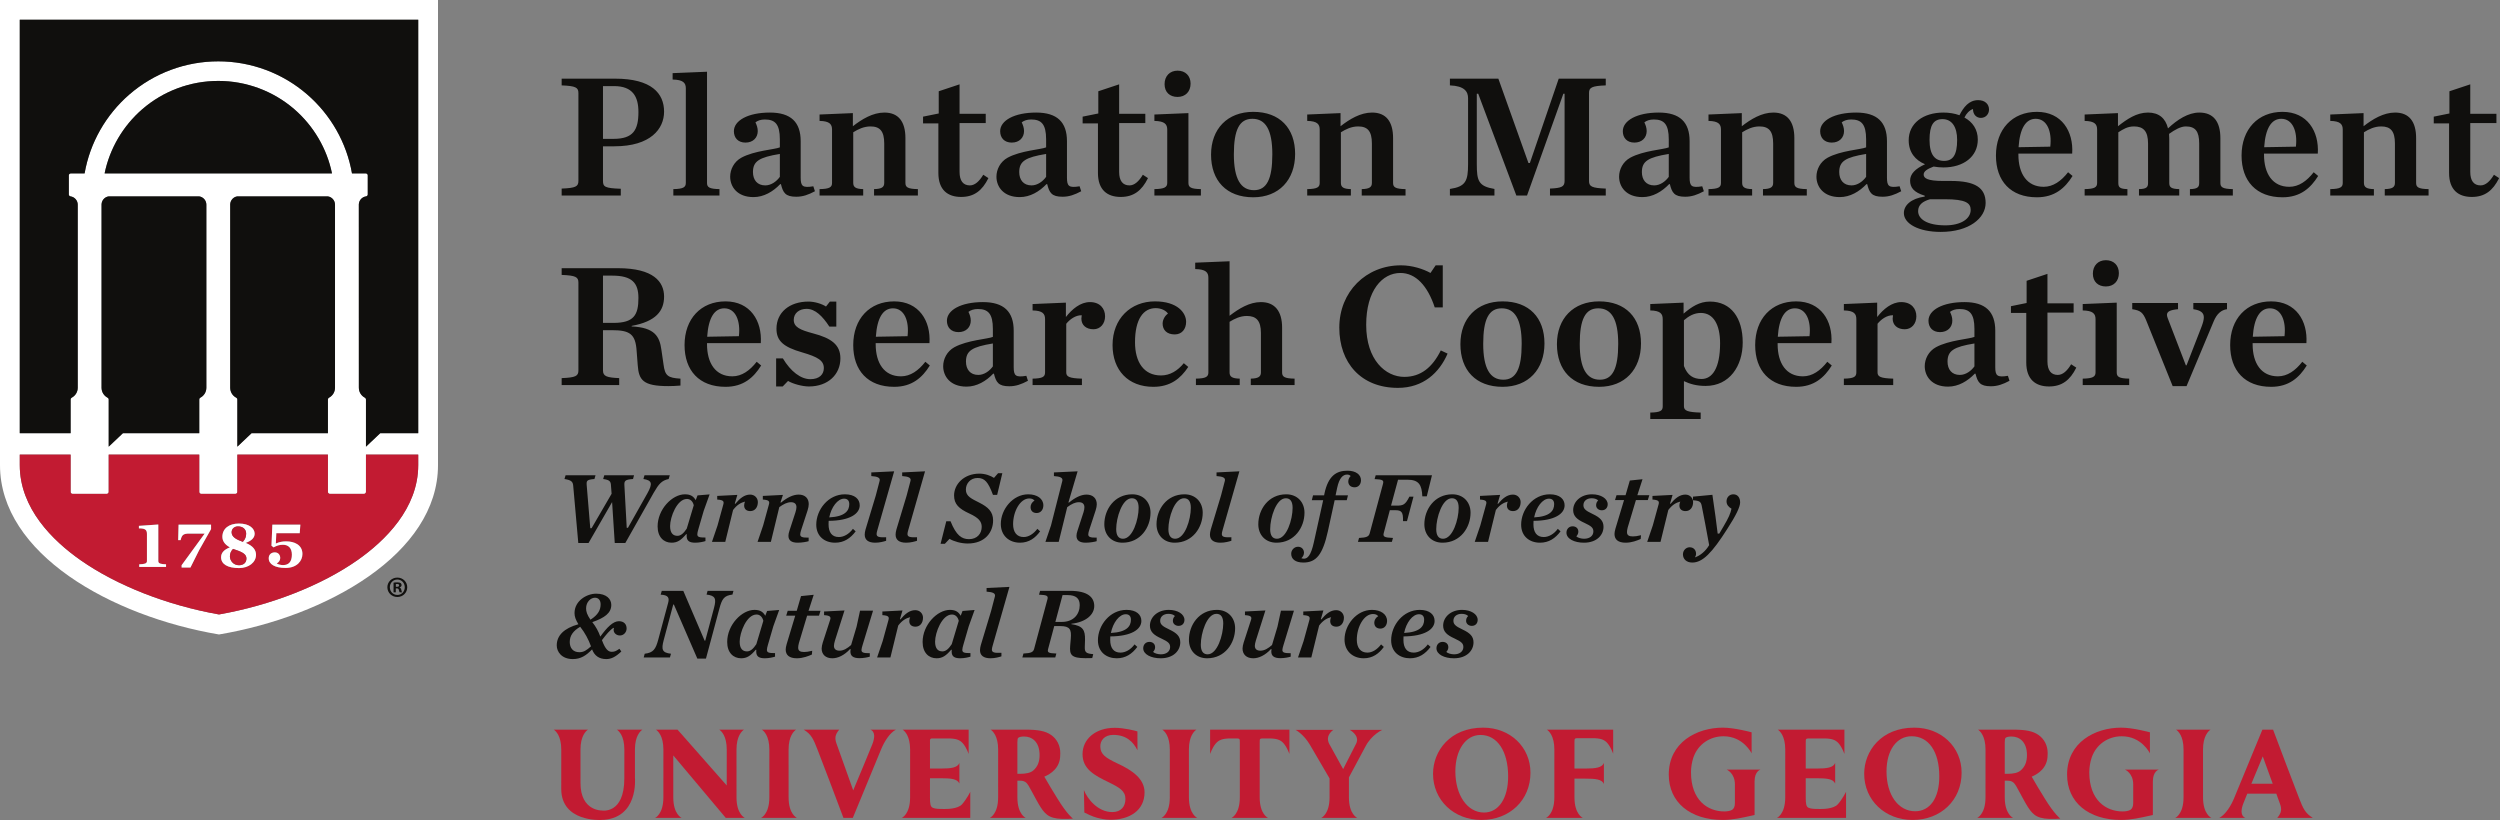 <svg width="250" height="82" viewBox="0 0 250 82" fill="none" xmlns="http://www.w3.org/2000/svg">
<rect x="0" y="0" width="250" height="82" fill="#808080" stroke="none"/>
<g clip-path="url(#clip0_104_2)">
<path d="M41.824 43.319H38.022V43.322L36.596 44.668V39.941C36.596 39.871 36.557 39.806 36.494 39.772C36.117 39.577 35.885 39.195 35.885 38.771L35.882 20.429C35.904 20.024 36.208 19.691 36.608 19.637C36.704 19.623 36.775 19.541 36.775 19.445V17.534C36.775 17.427 36.687 17.342 36.582 17.342H35.199C34.669 14.289 33.081 11.488 30.722 9.447C28.259 7.31 25.098 6.134 21.829 6.134C18.56 6.134 15.402 7.31 12.936 9.447C10.58 11.488 8.99 14.289 8.459 17.342H7.076C6.971 17.342 6.883 17.427 6.883 17.534V19.445C6.883 19.541 6.954 19.623 7.05 19.637C7.462 19.694 7.773 20.05 7.773 20.465V38.771C7.773 39.195 7.538 39.577 7.164 39.772C7.102 39.803 7.062 39.871 7.062 39.941V43.319H1.976V1.973H41.824V43.319ZM10.875 19.637H19.91C20.324 19.691 20.636 20.047 20.636 20.465V38.771C20.636 39.195 20.403 39.577 20.029 39.772C19.966 39.803 19.927 39.871 19.927 39.941V43.319H12.292L10.869 44.668V39.944C10.869 39.871 10.827 39.806 10.764 39.772C10.387 39.577 10.155 39.195 10.155 38.771V20.429C10.175 20.021 10.478 19.688 10.875 19.637ZM10.461 17.342C10.966 14.866 12.301 12.59 14.223 10.925C16.332 9.099 19.034 8.093 21.829 8.093C24.624 8.093 27.326 9.099 29.435 10.925C31.357 12.59 32.693 14.866 33.2 17.342H10.461ZM23.629 39.772C23.252 39.577 23.02 39.195 23.02 38.771V20.429C23.04 20.021 23.343 19.688 23.737 19.637H32.775C33.189 19.691 33.5 20.047 33.5 20.465V38.771C33.5 39.195 33.268 39.577 32.894 39.772C32.831 39.803 32.792 39.871 32.792 39.941V43.319H25.157L23.734 44.668V39.944C23.734 39.871 23.692 39.806 23.629 39.772ZM41.824 46.511C41.824 50.841 38.521 54.069 35.751 56.011C32.137 58.55 27.105 60.523 21.9 61.447C16.698 60.523 11.666 58.55 8.048 56.011C5.279 54.069 1.976 50.841 1.976 46.511V45.459H7.062V49.196C7.062 49.301 7.147 49.388 7.255 49.388H10.676C10.781 49.388 10.869 49.301 10.869 49.196V45.459H19.927V49.196C19.927 49.301 20.012 49.388 20.12 49.388H23.538C23.646 49.388 23.734 49.301 23.734 49.196V45.459H32.792V49.196C32.792 49.301 32.877 49.388 32.984 49.388H36.403C36.511 49.388 36.596 49.301 36.596 49.196V45.459H41.824V46.511ZM0 4.02282e-05V46.511C0 55.384 11.13 61.628 21.9 63.448C32.67 61.628 43.8 55.384 43.8 46.511V4.02282e-05H0Z" fill="white"/>
<path d="M33.2 17.342H10.461C10.966 14.866 12.301 12.59 14.223 10.925C16.332 9.099 19.034 8.093 21.829 8.093C24.624 8.093 27.326 9.099 29.435 10.925C31.357 12.59 32.693 14.866 33.2 17.342Z" fill="#100F0D"/>
<path d="M20.636 20.465V38.771C20.636 39.195 20.403 39.577 20.029 39.772C19.966 39.803 19.927 39.871 19.927 39.941V43.319H12.292L10.869 44.667V39.944C10.869 39.871 10.827 39.806 10.764 39.772C10.387 39.577 10.155 39.195 10.155 38.771V20.428C10.175 20.021 10.478 19.688 10.875 19.637H19.91C20.324 19.691 20.636 20.047 20.636 20.465Z" fill="#100F0D"/>
<path d="M33.501 20.465V38.771C33.501 39.195 33.268 39.577 32.894 39.772C32.832 39.803 32.792 39.871 32.792 39.941V43.319H25.157L23.734 44.667V39.944C23.734 39.871 23.692 39.806 23.629 39.772C23.252 39.577 23.02 39.195 23.02 38.771V20.428C23.04 20.021 23.343 19.688 23.737 19.637H32.775C33.189 19.691 33.501 20.047 33.501 20.465Z" fill="#100F0D"/>
<path d="M28.554 56.794C27.502 56.794 26.872 56.432 26.872 55.822C26.872 55.471 27.116 55.237 27.479 55.237C27.853 55.237 28.023 55.522 28.023 55.802C28.023 56.037 27.865 56.24 27.706 56.319L27.672 56.336L27.703 56.361C27.8 56.435 28.097 56.509 28.301 56.509C28.891 56.509 29.189 56.155 29.189 55.46C29.189 54.835 28.863 54.476 28.296 54.476C27.919 54.476 27.663 54.572 27.357 54.739L27.148 54.572L27.235 52.463H30.036L29.971 53.323H27.632L27.584 54.315L27.581 54.357L27.618 54.34C27.936 54.196 28.236 54.137 28.625 54.137C29.407 54.137 30.243 54.468 30.243 55.398C30.243 56.071 29.716 56.794 28.554 56.794ZM23.907 56.808C22.762 56.808 22.107 56.415 22.107 55.725C22.107 55.301 22.388 54.977 22.943 54.756L22.989 54.739L22.946 54.714C22.476 54.442 22.237 54.094 22.237 53.676C22.237 52.87 22.887 52.353 23.893 52.353C24.973 52.353 25.466 52.879 25.466 53.368C25.466 53.755 25.183 54.058 24.624 54.267L24.568 54.29L24.624 54.312C25.282 54.595 25.602 54.977 25.602 55.48C25.602 56.237 24.874 56.808 23.907 56.808ZM21.106 52.91L19.91 55.024L19.045 56.754H18.161V56.52L20.44 53.396L20.468 53.357H18.932C18.32 53.357 18.183 53.504 18.062 54.013H17.818L17.858 52.463H21.106V52.91ZM16.604 56.692H13.925V56.432C14.447 56.412 14.694 56.359 14.694 56.11V53.408C14.694 53.204 14.657 53.08 14.566 52.992C14.456 52.885 14.26 52.837 13.94 52.837H13.891V52.585L15.83 52.449V56.11C15.83 56.359 16.08 56.412 16.604 56.432V56.692ZM36.596 45.459V49.196C36.596 49.3 36.511 49.388 36.404 49.388H32.985C32.877 49.388 32.792 49.3 32.792 49.196V45.459H23.734V49.196C23.734 49.3 23.646 49.388 23.539 49.388H20.12C20.012 49.388 19.927 49.3 19.927 49.196V45.459H10.869V49.196C10.869 49.3 10.781 49.388 10.677 49.388H7.255C7.147 49.388 7.062 49.3 7.062 49.196V45.459H1.976V46.511C1.976 50.841 5.279 54.069 8.048 56.011C11.666 58.549 16.698 60.523 21.9 61.447C27.105 60.523 32.137 58.549 35.752 56.011C38.521 54.069 41.824 50.841 41.824 46.511V45.459H36.596Z" fill="#C21B32"/>
<path d="M41.824 1.973V43.319H38.022V43.322L36.596 44.667V39.941C36.596 39.871 36.557 39.806 36.494 39.772C36.117 39.577 35.885 39.195 35.885 38.771L35.882 20.428C35.905 20.024 36.208 19.691 36.608 19.637C36.704 19.623 36.775 19.541 36.775 19.445V17.534C36.775 17.427 36.687 17.342 36.582 17.342H35.199C34.669 14.289 33.081 11.488 30.722 9.447C28.259 7.31 25.098 6.134 21.829 6.134C18.561 6.134 15.402 7.31 12.936 9.447C10.58 11.488 8.99 14.289 8.46 17.342H7.076C6.971 17.342 6.883 17.427 6.883 17.534V19.445C6.883 19.541 6.954 19.623 7.051 19.637C7.462 19.694 7.774 20.05 7.774 20.465V38.771C7.774 39.195 7.538 39.577 7.164 39.772C7.102 39.803 7.062 39.871 7.062 39.941V43.319H1.976V1.973H41.824Z" fill="#100F0D"/>
<path d="M16.604 56.432V56.692H13.925V56.432C14.447 56.413 14.694 56.359 14.694 56.11V53.408C14.694 53.204 14.657 53.08 14.566 52.992C14.456 52.885 14.26 52.837 13.94 52.837H13.891V52.585L15.83 52.45V56.11C15.83 56.359 16.08 56.413 16.604 56.432Z" fill="white"/>
<path d="M21.106 52.464V52.91L19.91 55.025L19.045 56.754H18.161V56.52L20.44 53.396L20.468 53.357H18.932C18.319 53.357 18.183 53.504 18.061 54.013H17.818L17.857 52.464H21.106Z" fill="white"/>
<path d="M23.898 56.523C23.337 56.523 22.991 56.062 22.991 55.638C22.991 55.355 23.085 55.123 23.292 54.903L23.303 54.889L23.32 54.897C23.385 54.925 23.465 54.954 23.55 54.977C24.358 55.245 24.644 55.474 24.644 55.856C24.644 56.26 24.352 56.523 23.898 56.523ZM23.797 52.639C24.295 52.639 24.616 52.924 24.616 53.368C24.616 53.679 24.519 53.919 24.295 54.171L24.284 54.182L24.267 54.176C23.709 53.973 23.161 53.73 23.161 53.23C23.161 52.842 23.482 52.639 23.797 52.639ZM24.624 54.312L24.568 54.29L24.624 54.267C25.183 54.058 25.466 53.755 25.466 53.368C25.466 52.879 24.973 52.353 23.893 52.353C22.886 52.353 22.237 52.87 22.237 53.676C22.237 54.094 22.475 54.442 22.946 54.714L22.988 54.739L22.943 54.756C22.387 54.977 22.107 55.301 22.107 55.725C22.107 56.415 22.762 56.808 23.907 56.808C24.874 56.808 25.602 56.237 25.602 55.48C25.602 54.977 25.282 54.595 24.624 54.312Z" fill="white"/>
<path d="M24.616 53.368C24.616 53.679 24.519 53.919 24.295 54.171L24.284 54.182L24.267 54.177C23.709 53.973 23.161 53.73 23.161 53.23C23.161 52.842 23.482 52.639 23.797 52.639C24.295 52.639 24.616 52.924 24.616 53.368Z" fill="#C21B32"/>
<path d="M24.644 55.856C24.644 56.26 24.352 56.523 23.899 56.523C23.337 56.523 22.991 56.062 22.991 55.638C22.991 55.355 23.085 55.124 23.292 54.903L23.303 54.889L23.32 54.897C23.386 54.926 23.465 54.954 23.55 54.977C24.358 55.245 24.644 55.474 24.644 55.856Z" fill="#C21B32"/>
<path d="M30.243 55.398C30.243 56.071 29.716 56.794 28.553 56.794C27.502 56.794 26.872 56.432 26.872 55.822C26.872 55.471 27.116 55.237 27.479 55.237C27.853 55.237 28.023 55.522 28.023 55.802C28.023 56.037 27.865 56.24 27.706 56.319L27.672 56.336L27.703 56.361C27.799 56.435 28.097 56.509 28.301 56.509C28.891 56.509 29.188 56.155 29.188 55.46C29.188 54.835 28.862 54.476 28.296 54.476C27.918 54.476 27.663 54.572 27.357 54.739L27.147 54.572L27.235 52.464H30.036L29.971 53.323H27.632L27.584 54.315L27.581 54.358L27.618 54.34C27.936 54.196 28.236 54.137 28.624 54.137C29.407 54.137 30.243 54.468 30.243 55.398Z" fill="white"/>
<path d="M39.585 58.683H39.691C39.815 58.683 39.916 58.642 39.916 58.541C39.916 58.454 39.851 58.395 39.709 58.395C39.65 58.395 39.609 58.4 39.585 58.406V58.683ZM39.579 59.23H39.355V58.265C39.444 58.248 39.568 58.236 39.727 58.236C39.91 58.236 39.992 58.265 40.063 58.307C40.116 58.347 40.157 58.424 40.157 58.518C40.157 58.624 40.075 58.706 39.957 58.741V58.753C40.051 58.789 40.104 58.859 40.134 58.988C40.163 59.135 40.181 59.194 40.205 59.23H39.963C39.933 59.194 39.916 59.106 39.886 58.994C39.868 58.888 39.809 58.841 39.686 58.841H39.579V59.23ZM38.984 58.723C38.984 59.153 39.302 59.494 39.739 59.494C40.163 59.494 40.476 59.153 40.476 58.73C40.476 58.3 40.163 57.953 39.733 57.953C39.302 57.953 38.984 58.3 38.984 58.723ZM40.724 58.723C40.724 59.271 40.293 59.7 39.733 59.7C39.178 59.7 38.736 59.271 38.736 58.723C38.736 58.189 39.178 57.759 39.733 57.759C40.293 57.759 40.724 58.189 40.724 58.723Z" fill="#100F0D"/>
<path d="M58.671 48.529C58.64 48.093 58.65 47.962 59.442 47.901L59.554 47.527H56.559L56.447 47.901C57.127 48.012 57.29 48.165 57.321 48.579L57.829 54.301H58.853L61.21 50.209L61.475 54.301H62.53L65.374 49.269C65.883 48.386 66.167 48.053 66.866 47.901L66.978 47.527H64.451L64.339 47.901C65.2 48.032 65.284 48.346 64.745 49.319L62.795 52.781H62.673L62.439 48.529C62.418 48.103 62.489 47.951 63.303 47.901L63.403 47.527H60.428L60.316 47.901C60.977 47.991 61.079 48.143 61.098 48.56L61.16 49.378L59.158 52.821H59.027L58.671 48.529ZM70.371 51.08L70.961 49.44L69.753 49.54L69.57 50.018C69.367 49.664 69.092 49.431 68.493 49.431C67.214 49.431 65.761 50.939 65.761 52.64C65.761 53.713 66.382 54.27 67.152 54.27C67.732 54.27 68.097 54.028 68.625 53.409L68.675 53.43C68.665 53.49 68.665 53.552 68.665 53.611C68.675 54.108 68.961 54.27 69.539 54.27C69.925 54.27 70.371 54.168 70.546 54.108V53.754C69.935 53.754 69.732 53.704 69.732 53.43C69.732 53.309 69.772 53.135 69.844 52.892L70.371 51.08ZM68.696 49.895C69.021 49.895 69.276 50.118 69.376 50.523L68.675 52.862C68.372 53.318 68.088 53.583 67.742 53.583C67.296 53.583 67.009 53.297 67.009 52.609C67.009 51.698 67.701 49.895 68.696 49.895ZM75.013 49.459C74.435 49.459 73.977 49.845 73.521 50.392L73.481 50.351L73.734 49.49L71.722 49.592V49.956C72.352 49.997 72.414 50.14 72.333 50.442L71.753 52.55L71.195 54.189H72.526L73.307 50.999C73.715 50.463 74.099 50.261 74.507 50.159C74.445 50.27 74.414 50.442 74.414 50.544C74.414 50.918 74.657 51.11 75.034 51.11C75.481 51.11 75.786 50.746 75.786 50.209C75.786 49.825 75.49 49.459 75.013 49.459ZM76.313 52.55L75.755 54.189H77.087L77.929 50.715C78.325 50.423 78.712 50.221 79.096 50.221C79.463 50.221 79.645 50.401 79.645 50.715C79.645 50.849 79.614 51.02 79.544 51.232L78.943 53.076C78.874 53.269 78.843 53.449 78.843 53.583C78.843 54.058 79.177 54.27 79.776 54.27C80.172 54.27 80.69 54.18 80.864 54.118V53.763C80.225 53.775 80.022 53.692 80.022 53.44C80.022 53.328 80.062 53.166 80.132 52.954L80.761 51.029C80.833 50.806 80.874 50.584 80.874 50.413C80.874 49.825 80.499 49.459 79.869 49.459C79.299 49.459 78.7 49.764 78.091 50.27L78.051 50.23L78.294 49.49L76.282 49.592V49.956C76.912 49.997 76.974 50.14 76.893 50.442L76.313 52.55ZM85.972 50.535C85.972 49.916 85.485 49.431 84.49 49.431C82.815 49.431 81.626 50.98 81.626 52.467C81.626 53.652 82.488 54.27 83.505 54.27C84.399 54.27 85.039 53.835 85.566 53.135L85.292 52.883C84.905 53.409 84.378 53.704 83.882 53.704C83.19 53.704 82.856 53.228 82.856 52.438C82.856 52.317 82.856 52.195 82.865 52.084C84.987 52.072 85.972 51.374 85.972 50.535ZM84.409 49.866C84.743 49.866 84.927 50.059 84.927 50.413C84.927 51.06 84.521 51.658 82.925 51.739C83.13 50.706 83.769 49.866 84.409 49.866ZM89.416 47.132L87.13 47.242V47.608C87.76 47.648 88.044 47.779 87.963 48.084L87.579 49.552L86.552 52.954C86.502 53.135 86.471 53.318 86.471 53.461C86.471 53.987 86.827 54.27 87.526 54.27C87.975 54.27 88.4 54.149 88.614 54.078V53.723C87.903 53.754 87.66 53.692 87.66 53.399C87.66 53.309 87.688 53.166 87.741 52.995L89.416 47.132ZM92.504 47.132L90.218 47.242V47.608C90.848 47.648 91.132 47.779 91.051 48.084L90.666 49.552L89.64 52.954C89.59 53.135 89.559 53.318 89.559 53.461C89.559 53.987 89.915 54.27 90.614 54.27C91.063 54.27 91.487 54.149 91.702 54.078V53.723C90.991 53.754 90.748 53.692 90.748 53.399C90.748 53.309 90.776 53.166 90.829 52.995L92.504 47.132ZM94.058 54.382H94.485L94.952 53.885C95.399 54.149 96.119 54.351 96.771 54.351C98.517 54.351 99.31 53.207 99.31 52.043C99.31 51.16 98.792 50.706 97.959 50.28C97.167 49.876 96.587 49.642 96.587 48.964C96.587 48.336 97.055 47.798 97.754 47.798C98.465 47.798 98.811 48.184 99.298 49.49H99.715L100.233 47.322H99.806L99.4 47.789C99.054 47.568 98.537 47.363 97.938 47.363C96.384 47.363 95.408 48.438 95.408 49.54C95.408 50.413 95.876 50.868 96.962 51.365C97.856 51.779 98.171 52.143 98.171 52.69C98.171 53.328 97.744 53.916 96.902 53.916C96.181 53.916 95.623 53.552 95.053 52.124H94.628L94.058 54.382ZM102.823 49.431C101.279 49.431 100.081 50.939 100.081 52.398C100.081 53.542 100.892 54.27 102 54.27C102.904 54.27 103.534 53.794 104.011 53.135L103.737 52.883C103.35 53.39 102.864 53.704 102.367 53.704C101.675 53.704 101.31 53.207 101.31 52.417C101.31 51.132 102.021 49.845 102.926 49.845C103.169 49.845 103.341 49.916 103.453 50.068C103.188 50.199 103.057 50.482 103.057 50.706C103.057 51.101 103.31 51.303 103.665 51.303C104.073 51.303 104.336 50.97 104.336 50.535C104.336 49.866 103.706 49.431 102.823 49.431ZM109.566 51.029C109.638 50.806 109.678 50.594 109.678 50.432C109.678 49.825 109.282 49.459 108.652 49.459C108.094 49.459 107.495 49.764 106.886 50.27L106.846 50.23L107.76 47.132L105.392 47.242V47.608C106.022 47.648 106.306 47.779 106.235 48.084L105.099 52.55L104.541 54.189H105.87L106.724 50.715C107.149 50.401 107.504 50.221 107.891 50.221C108.268 50.221 108.44 50.413 108.44 50.725C108.44 50.858 108.418 51.02 108.349 51.232L107.748 53.076C107.679 53.269 107.648 53.449 107.648 53.583C107.648 54.058 107.982 54.27 108.581 54.27C108.977 54.27 109.495 54.18 109.669 54.118V53.763C109.029 53.775 108.826 53.692 108.826 53.44C108.826 53.328 108.867 53.166 108.936 52.954L109.566 51.029ZM113.224 49.431C111.436 49.431 110.432 50.958 110.432 52.426C110.432 53.48 111.131 54.27 112.25 54.27C114.047 54.27 115.052 52.74 115.052 51.272C115.052 50.221 114.341 49.431 113.224 49.431ZM112.3 53.875C111.854 53.875 111.62 53.552 111.62 52.914C111.62 51.76 112.219 49.825 113.183 49.825C113.629 49.825 113.863 50.149 113.863 50.787C113.863 51.941 113.274 53.875 112.3 53.875ZM118.444 49.431C116.657 49.431 115.652 50.958 115.652 52.426C115.652 53.48 116.351 54.27 117.47 54.27C119.267 54.27 120.272 52.74 120.272 51.272C120.272 50.221 119.561 49.431 118.444 49.431ZM117.52 53.875C117.074 53.875 116.84 53.552 116.84 52.914C116.84 51.76 117.439 49.825 118.403 49.825C118.85 49.825 119.083 50.149 119.083 50.787C119.083 51.941 118.494 53.875 117.52 53.875ZM123.939 47.132L121.653 47.242V47.608C122.283 47.648 122.567 47.779 122.486 48.084L122.102 49.552L121.075 52.954C121.025 53.135 120.994 53.318 120.994 53.461C120.994 53.987 121.35 54.27 122.049 54.27C122.498 54.27 122.922 54.149 123.137 54.078V53.723C122.426 53.754 122.183 53.692 122.183 53.399C122.183 53.309 122.211 53.166 122.264 52.995L123.939 47.132ZM128.622 49.431C126.834 49.431 125.83 50.958 125.83 52.426C125.83 53.48 126.529 54.27 127.648 54.27C129.445 54.27 130.449 52.74 130.449 51.272C130.449 50.221 129.738 49.431 128.622 49.431ZM127.698 53.875C127.252 53.875 127.018 53.552 127.018 52.914C127.018 51.76 127.617 49.825 128.581 49.825C129.027 49.825 129.261 50.149 129.261 50.787C129.261 51.941 128.672 53.875 127.698 53.875ZM134.676 50.018L134.797 49.531H133.559L133.721 48.762C133.933 47.798 134.289 47.456 134.716 47.456C134.869 47.456 135 47.515 135.062 47.608C134.938 47.729 134.828 47.922 134.828 48.143C134.828 48.488 135.05 48.731 135.468 48.731C135.823 48.731 136.098 48.457 136.098 48.022C136.098 47.475 135.599 47.07 134.747 47.07C133.669 47.07 132.826 47.546 132.442 49.369L132.411 49.531H131.304L131.182 50.018H132.318L131.385 54.23C131.089 55.577 130.745 55.869 130.39 55.869C130.309 55.869 130.216 55.85 130.134 55.819C130.287 55.698 130.399 55.477 130.399 55.272C130.399 54.948 130.175 54.675 129.8 54.675C129.435 54.675 129.12 54.989 129.12 55.374C129.12 55.891 129.516 56.255 130.34 56.255C131.638 56.255 132.277 55.434 132.786 53.135L133.466 50.018H134.676ZM139.185 54.189L139.297 53.794C138.423 53.763 138.28 53.663 138.373 53.309L138.982 51.02H139.5C140.161 51.02 140.323 51.191 140.301 52.114H140.698L141.349 49.664H140.941C140.535 50.473 140.323 50.563 139.662 50.563H139.103L139.805 47.972H140.75C141.886 47.972 142.182 48.488 142.232 49.633H142.678L143.196 47.527H137.569L137.459 47.91C138.28 47.941 138.392 48.032 138.302 48.377L136.97 53.328C136.889 53.642 136.677 53.763 135.903 53.794L135.794 54.189H139.185ZM145.228 49.431C143.441 49.431 142.436 50.958 142.436 52.426C142.436 53.48 143.135 54.27 144.254 54.27C146.051 54.27 147.056 52.74 147.056 51.272C147.056 50.221 146.345 49.431 145.228 49.431ZM144.304 53.875C143.858 53.875 143.624 53.552 143.624 52.914C143.624 51.76 144.223 49.825 145.187 49.825C145.634 49.825 145.867 50.149 145.867 50.787C145.867 51.941 145.278 53.875 144.304 53.875ZM151.291 49.459C150.714 49.459 150.255 49.845 149.8 50.392L149.759 50.351L150.012 49.49L148 49.592V49.956C148.63 49.997 148.692 50.14 148.611 50.442L148.031 52.55L147.473 54.189H148.804L149.585 50.999C149.993 50.463 150.377 50.261 150.785 50.159C150.723 50.27 150.692 50.442 150.692 50.544C150.692 50.918 150.935 51.11 151.312 51.11C151.759 51.11 152.064 50.746 152.064 50.209C152.064 49.825 151.768 49.459 151.291 49.459ZM156.461 50.535C156.461 49.916 155.974 49.431 154.979 49.431C153.304 49.431 152.115 50.98 152.115 52.467C152.115 53.652 152.977 54.27 153.994 54.27C154.888 54.27 155.528 53.835 156.055 53.135L155.781 52.883C155.394 53.409 154.867 53.704 154.371 53.704C153.679 53.704 153.344 53.228 153.344 52.438C153.344 52.317 153.344 52.195 153.354 52.084C155.475 52.072 156.461 51.374 156.461 50.535ZM154.898 49.866C155.232 49.866 155.416 50.059 155.416 50.413C155.416 51.06 155.01 51.658 153.414 51.739C153.619 50.706 154.258 49.866 154.898 49.866ZM158.392 54.27C159.702 54.27 160.351 53.48 160.351 52.681C160.351 52.084 160.008 51.748 159.256 51.394C158.514 51.051 158.342 50.849 158.342 50.513C158.342 50.128 158.645 49.825 159.175 49.825C159.468 49.825 159.712 49.925 159.814 50.047C159.652 50.199 159.612 50.37 159.612 50.535C159.612 50.818 159.864 51.029 160.179 51.029C160.554 51.029 160.769 50.765 160.769 50.432C160.769 49.854 160.089 49.431 159.203 49.431C158.068 49.431 157.316 50.168 157.316 51.01C157.316 51.617 157.722 51.962 158.442 52.286C159.134 52.609 159.337 52.781 159.337 53.147C159.337 53.561 158.991 53.875 158.411 53.875C158.118 53.875 157.762 53.775 157.631 53.633C157.762 53.502 157.834 53.337 157.834 53.166C157.834 52.821 157.578 52.631 157.263 52.631C156.898 52.631 156.645 52.902 156.645 53.269C156.645 53.885 157.438 54.27 158.392 54.27ZM164.781 50.006L164.932 49.521H163.734L164.252 47.922L162.982 48.053L162.555 49.521H161.653L161.5 50.006H162.405L161.541 52.873C161.479 53.076 161.45 53.288 161.45 53.399C161.45 53.937 161.794 54.27 162.567 54.27C163.175 54.27 163.734 54.047 164.07 53.897L164.099 53.521C163.755 53.611 163.49 53.642 163.288 53.642C162.901 53.642 162.698 53.53 162.698 53.207C162.698 53.095 162.72 52.933 162.77 52.752L163.593 50.006H164.781ZM168.538 49.459C167.96 49.459 167.502 49.845 167.046 50.392L167.006 50.351L167.258 49.49L165.247 49.592V49.956C165.877 49.997 165.939 50.14 165.858 50.442L165.278 52.55L164.719 54.189H166.051L166.831 50.999C167.239 50.463 167.624 50.261 168.032 50.159C167.97 50.27 167.939 50.442 167.939 50.544C167.939 50.918 168.182 51.11 168.559 51.11C169.005 51.11 169.311 50.746 169.311 50.209C169.311 49.825 169.015 49.459 168.538 49.459ZM171.24 49.48L169.3 49.664V50.028C169.971 50.068 170.092 50.19 170.173 50.584L170.519 52.367L170.916 54.513C170.56 55.122 170.002 55.577 169.493 55.738C169.555 55.648 169.605 55.517 169.605 55.374C169.605 55.01 169.362 54.727 168.966 54.727C168.598 54.727 168.295 55.041 168.295 55.434C168.295 55.912 168.651 56.255 169.228 56.255C170.264 56.255 171.199 55.293 172.722 52.902C173.617 51.515 174.013 50.684 174.013 50.239C174.013 49.795 173.789 49.431 173.333 49.431C172.927 49.431 172.653 49.745 172.653 50.14C172.653 50.463 172.856 50.706 173.149 50.868C173.049 51.334 172.875 51.76 172.347 52.65L171.93 53.359H171.767L171.546 51.627L171.24 49.48ZM59.046 61.971C58.702 61.464 58.609 61.159 58.609 60.836C58.609 60.186 59.087 59.762 59.504 59.772C59.829 59.772 60.062 60.005 60.062 60.431C60.062 60.976 59.829 61.473 59.046 61.971ZM58.02 62.677C58.487 63.265 58.865 63.974 59.098 64.633C58.662 65.028 58.375 65.221 57.939 65.221C57.299 65.221 56.975 64.795 56.975 64.198C56.975 63.56 57.321 63.084 58.02 62.677ZM60.032 63.66C59.86 63.165 59.585 62.658 59.23 62.213C60.459 61.787 61.129 61.302 61.129 60.49C61.129 59.915 60.661 59.367 59.616 59.367C58.662 59.367 57.452 60.086 57.452 61.311C57.452 61.675 57.574 61.98 57.839 62.425C56.385 62.829 55.674 63.56 55.674 64.543C55.674 65.168 56.163 65.908 57.28 65.908C58.072 65.908 58.621 65.554 59.208 64.938C59.442 65.554 59.891 65.908 60.63 65.908C61.108 65.908 61.544 65.706 62.134 65.149L61.941 64.876C61.616 65.109 61.444 65.18 61.179 65.18C60.845 65.18 60.549 64.978 60.194 64.014C60.611 63.458 61.008 62.991 61.351 62.779L61.392 62.829C61.373 62.882 61.363 62.922 61.363 62.991C61.363 63.317 61.657 63.548 61.993 63.548C62.377 63.548 62.661 63.215 62.661 62.851C62.661 62.406 62.377 62.12 61.89 62.12C61.311 62.12 60.702 62.73 60.032 63.66ZM68.329 59.084H66.177L66.065 59.467C66.869 59.498 66.938 59.822 66.816 60.279L65.831 63.943C65.568 64.938 65.325 65.271 64.471 65.373L64.37 65.747H66.991L67.1 65.373C66.208 65.271 66.117 64.957 66.37 64.014L67.325 60.45H67.387L69.733 65.858H70.596L71.935 60.876C72.2 59.884 72.403 59.56 73.245 59.458L73.348 59.084H70.759L70.656 59.458C71.539 59.56 71.651 59.862 71.398 60.805L70.525 64.067H70.463L68.329 59.084ZM77.329 62.637L77.919 60.997L76.711 61.097L76.528 61.575C76.325 61.221 76.05 60.988 75.451 60.988C74.172 60.988 72.719 62.496 72.719 64.198C72.719 65.271 73.339 65.828 74.11 65.828C74.69 65.828 75.055 65.585 75.583 64.966L75.633 64.987C75.623 65.047 75.623 65.109 75.623 65.168C75.633 65.666 75.919 65.828 76.496 65.828C76.883 65.828 77.329 65.725 77.504 65.666V65.311C76.893 65.311 76.69 65.261 76.69 64.987C76.69 64.866 76.73 64.692 76.802 64.45L77.329 62.637ZM75.654 61.452C75.979 61.452 76.234 61.675 76.334 62.08L75.633 64.419C75.33 64.876 75.046 65.14 74.7 65.14C74.253 65.14 73.967 64.854 73.967 64.167C73.967 63.255 74.659 61.452 75.654 61.452ZM81.901 61.564L82.051 61.078H80.853L81.371 59.479L80.102 59.61L79.674 61.078H78.772L78.62 61.564H79.524L78.66 64.431C78.598 64.633 78.57 64.845 78.57 64.957C78.57 65.494 78.913 65.828 79.686 65.828C80.295 65.828 80.853 65.604 81.19 65.454L81.219 65.078C80.875 65.168 80.61 65.199 80.407 65.199C80.02 65.199 79.818 65.088 79.818 64.764C79.818 64.652 79.839 64.49 79.889 64.309L80.713 61.564H81.901ZM82.276 64.257C82.216 64.459 82.164 64.683 82.164 64.854C82.164 65.423 82.541 65.828 83.231 65.828C83.789 65.828 84.429 65.535 85.018 64.895L85.059 64.938C85.049 65.007 85.04 65.088 85.04 65.149C85.04 65.585 85.302 65.818 85.954 65.818C86.35 65.818 86.817 65.725 86.98 65.666V65.321C86.359 65.321 86.147 65.261 86.147 64.997C86.147 64.866 86.197 64.723 86.257 64.512L87.304 61.069H86.004L85.658 62.668L85.111 64.502C84.734 64.835 84.359 65.068 83.951 65.068C83.586 65.068 83.393 64.895 83.393 64.583C83.393 64.45 83.434 64.269 83.496 64.055L84.45 61.047L82.407 61.15V61.514C83.037 61.554 83.109 61.706 83.009 61.999L82.276 64.257ZM91.528 61.016C90.951 61.016 90.492 61.402 90.037 61.949L89.996 61.909L90.249 61.047L88.237 61.15V61.514C88.867 61.554 88.929 61.697 88.848 61.999L88.268 64.107L87.71 65.747H89.041L89.822 62.556C90.23 62.02 90.614 61.818 91.022 61.716C90.96 61.828 90.929 61.999 90.929 62.101C90.929 62.475 91.172 62.668 91.549 62.668C91.996 62.668 92.301 62.304 92.301 61.766C92.301 61.383 92.005 61.016 91.528 61.016ZM96.871 62.637L97.46 60.997L96.253 61.097L96.069 61.575C95.866 61.221 95.592 60.988 94.993 60.988C93.714 60.988 92.261 62.496 92.261 64.198C92.261 65.271 92.881 65.828 93.652 65.828C94.232 65.828 94.597 65.585 95.124 64.966L95.174 64.987C95.165 65.047 95.165 65.109 95.165 65.168C95.174 65.666 95.461 65.828 96.038 65.828C96.425 65.828 96.871 65.725 97.045 65.666V65.311C96.434 65.311 96.231 65.261 96.231 64.987C96.231 64.866 96.272 64.692 96.344 64.45L96.871 62.637ZM95.196 61.452C95.52 61.452 95.776 61.675 95.876 62.08L95.174 64.419C94.871 64.876 94.587 65.14 94.241 65.14C93.795 65.14 93.509 64.854 93.509 64.167C93.509 63.255 94.201 61.452 95.196 61.452ZM100.944 58.689L98.658 58.799V59.165C99.288 59.206 99.572 59.337 99.491 59.641L99.107 61.109L98.081 64.512C98.031 64.692 98 64.876 98 65.019C98 65.544 98.355 65.828 99.054 65.828C99.503 65.828 99.928 65.706 100.143 65.635V65.28C99.431 65.311 99.188 65.249 99.188 64.957C99.188 64.866 99.217 64.723 99.269 64.552L100.944 58.689ZM105.536 62.192L106.256 59.508H106.743C107.617 59.508 107.972 59.862 107.972 60.512C107.972 61.402 107.383 62.192 106.175 62.192H105.536ZM103.901 59.467C104.722 59.498 104.834 59.589 104.743 59.934L103.412 64.885C103.331 65.199 103.118 65.321 102.345 65.352L102.235 65.747H105.526L105.636 65.352C104.844 65.321 104.712 65.261 104.815 64.885L105.424 62.608H106.022C107.018 62.608 107.149 62.972 107.08 63.843L107.018 64.571C106.946 65.463 107.108 65.818 108.542 65.818C108.755 65.818 109.151 65.808 109.223 65.808L109.323 65.413C108.633 65.361 108.461 65.24 108.48 64.704L108.502 63.974C108.521 62.991 108.287 62.587 107.13 62.415L107.139 62.375C108.612 62.213 109.425 61.452 109.425 60.602C109.425 59.741 108.786 59.084 107.008 59.084H104.011L103.901 59.467ZM114.137 62.092C114.137 61.473 113.65 60.988 112.655 60.988C110.98 60.988 109.792 62.537 109.792 64.024C109.792 65.209 110.653 65.828 111.67 65.828C112.565 65.828 113.204 65.392 113.731 64.692L113.457 64.44C113.07 64.966 112.543 65.261 112.047 65.261C111.355 65.261 111.021 64.785 111.021 63.995C111.021 63.874 111.021 63.753 111.03 63.641C113.152 63.629 114.137 62.932 114.137 62.092ZM112.574 61.423C112.908 61.423 113.092 61.616 113.092 61.971C113.092 62.618 112.686 63.215 111.09 63.296C111.295 62.263 111.935 61.423 112.574 61.423ZM116.068 65.828C117.378 65.828 118.027 65.037 118.027 64.238C118.027 63.641 117.684 63.305 116.932 62.951C116.19 62.608 116.018 62.406 116.018 62.07C116.018 61.685 116.321 61.383 116.851 61.383C117.145 61.383 117.388 61.483 117.491 61.604C117.328 61.756 117.288 61.928 117.288 62.092C117.288 62.375 117.541 62.587 117.856 62.587C118.23 62.587 118.445 62.323 118.445 61.989C118.445 61.411 117.765 60.988 116.88 60.988C115.744 60.988 114.992 61.725 114.992 62.568C114.992 63.174 115.398 63.52 116.118 63.843C116.81 64.167 117.013 64.338 117.013 64.704C117.013 65.118 116.667 65.433 116.087 65.433C115.794 65.433 115.438 65.332 115.307 65.19C115.438 65.059 115.51 64.895 115.51 64.723C115.51 64.378 115.255 64.188 114.94 64.188C114.574 64.188 114.322 64.459 114.322 64.826C114.322 65.442 115.114 65.828 116.068 65.828ZM121.685 60.988C119.897 60.988 118.893 62.515 118.893 63.983C118.893 65.037 119.592 65.828 120.711 65.828C122.508 65.828 123.512 64.297 123.512 62.829C123.512 61.778 122.801 60.988 121.685 60.988ZM120.761 65.433C120.315 65.433 120.081 65.109 120.081 64.471C120.081 63.317 120.68 61.383 121.644 61.383C122.09 61.383 122.324 61.706 122.324 62.344C122.324 63.498 121.735 65.433 120.761 65.433ZM124.366 64.257C124.306 64.459 124.254 64.683 124.254 64.854C124.254 65.423 124.631 65.828 125.321 65.828C125.879 65.828 126.519 65.535 127.108 64.895L127.149 64.938C127.139 65.007 127.13 65.088 127.13 65.149C127.13 65.585 127.392 65.818 128.043 65.818C128.44 65.818 128.907 65.725 129.07 65.666V65.321C128.449 65.321 128.237 65.261 128.237 64.997C128.237 64.866 128.287 64.723 128.347 64.512L129.394 61.069H128.094L127.748 62.668L127.201 64.502C126.824 64.835 126.449 65.068 126.041 65.068C125.676 65.068 125.483 64.895 125.483 64.583C125.483 64.45 125.524 64.269 125.586 64.055L126.54 61.047L124.497 61.15V61.514C125.127 61.554 125.199 61.706 125.099 61.999L124.366 64.257ZM133.619 61.016C133.041 61.016 132.583 61.402 132.127 61.949L132.086 61.909L132.339 61.047L130.328 61.15V61.514C130.958 61.554 131.02 61.697 130.939 61.999L130.359 64.107L129.8 65.747H131.132L131.912 62.556C132.32 62.02 132.705 61.818 133.113 61.716C133.051 61.828 133.02 61.999 133.02 62.101C133.02 62.475 133.263 62.668 133.64 62.668C134.086 62.668 134.392 62.304 134.392 61.766C134.392 61.383 134.096 61.016 133.619 61.016ZM137.194 60.988C135.65 60.988 134.453 62.496 134.453 63.955C134.453 65.099 135.264 65.828 136.371 65.828C137.276 65.828 137.906 65.352 138.383 64.692L138.108 64.44C137.722 64.947 137.235 65.261 136.739 65.261C136.047 65.261 135.681 64.764 135.681 63.974C135.681 62.689 136.393 61.402 137.297 61.402C137.54 61.402 137.712 61.473 137.824 61.626C137.56 61.756 137.428 62.039 137.428 62.263C137.428 62.658 137.681 62.86 138.037 62.86C138.445 62.86 138.707 62.527 138.707 62.092C138.707 61.423 138.077 60.988 137.194 60.988ZM143.46 62.092C143.46 61.473 142.973 60.988 141.978 60.988C140.303 60.988 139.115 62.537 139.115 64.024C139.115 65.209 139.976 65.828 140.993 65.828C141.888 65.828 142.527 65.392 143.055 64.692L142.78 64.44C142.394 64.966 141.866 65.261 141.37 65.261C140.678 65.261 140.344 64.785 140.344 63.995C140.344 63.874 140.344 63.753 140.353 63.641C142.475 63.629 143.46 62.932 143.46 62.092ZM141.897 61.423C142.231 61.423 142.415 61.616 142.415 61.971C142.415 62.618 142.009 63.215 140.413 63.296C140.618 62.263 141.258 61.423 141.897 61.423ZM145.391 65.828C146.702 65.828 147.351 65.037 147.351 64.238C147.351 63.641 147.007 63.305 146.255 62.951C145.513 62.608 145.341 62.406 145.341 62.07C145.341 61.685 145.644 61.383 146.174 61.383C146.468 61.383 146.711 61.483 146.814 61.604C146.651 61.756 146.611 61.928 146.611 62.092C146.611 62.375 146.864 62.587 147.179 62.587C147.553 62.587 147.768 62.323 147.768 61.989C147.768 61.411 147.088 60.988 146.203 60.988C145.067 60.988 144.315 61.725 144.315 62.568C144.315 63.174 144.721 63.52 145.442 63.843C146.134 64.167 146.336 64.338 146.336 64.704C146.336 65.118 145.99 65.433 145.411 65.433C145.117 65.433 144.761 65.332 144.63 65.19C144.761 65.059 144.833 64.895 144.833 64.723C144.833 64.378 144.578 64.188 144.263 64.188C143.898 64.188 143.645 64.459 143.645 64.826C143.645 65.442 144.437 65.828 145.391 65.828Z" fill="#100F0D"/>
<path d="M193.929 77.644C193.929 79.837 192.981 81.126 191.514 81.126C189.855 81.126 188.651 79.525 188.651 77.143C188.651 74.996 189.682 73.625 191.158 73.625H191.167C192.844 73.625 193.929 75.125 193.929 77.644ZM191.431 72.765H191.422C188.138 72.765 186.419 75.087 186.419 77.38C186.419 80.011 188.496 81.995 191.249 81.995C194.095 81.995 196.161 80.008 196.161 77.271C196.161 74.702 194.128 72.765 191.431 72.765Z" fill="#C21B32"/>
<path d="M150.814 77.644C150.814 79.837 149.866 81.254 148.399 81.254C146.74 81.254 145.536 79.525 145.536 77.143C145.536 74.996 146.567 73.496 148.043 73.496H148.052C149.729 73.496 150.814 75.125 150.814 77.644ZM148.316 72.765H148.307C145.023 72.765 143.304 75.087 143.304 77.38C143.304 80.011 145.381 81.995 148.134 81.995C150.98 81.995 153.046 80.008 153.046 77.271C153.046 74.702 151.013 72.765 148.316 72.765Z" fill="#C21B32"/>
<path d="M175.458 78.133V81.499L175.105 81.577C174.278 81.763 173.248 81.995 172.291 81.995C169.002 81.995 166.876 80.216 166.876 77.462C166.876 74.235 169.68 72.765 172.286 72.765C173.463 72.765 175.162 73.231 175.162 73.231V75.336C175.162 75.336 174.346 73.627 172.349 73.627C171.009 73.627 169.798 74.408 169.335 75.761C169.181 76.234 169.1 76.744 169.1 77.234C169.1 80.024 170.771 81.144 172.428 81.144C172.676 81.144 173.009 81.104 173.2 80.991C173.393 80.872 173.491 80.641 173.491 80.303V78.443C173.491 77.295 172.66 76.957 172.66 76.957H176.059C176.059 76.957 175.458 77.106 175.458 78.133Z" fill="#C21B32"/>
<path d="M215.287 78.133V81.499L214.937 81.577C214.108 81.763 213.077 81.995 212.12 81.995C208.832 81.995 206.708 80.216 206.708 77.462C206.708 74.235 209.51 72.765 212.116 72.765C213.293 72.765 214.992 73.231 214.992 73.231V75.336C214.992 75.336 214.177 73.627 212.179 73.627C210.839 73.627 209.628 74.408 209.166 75.761C209.011 76.234 208.929 76.744 208.929 77.234C208.929 80.024 210.601 81.144 212.259 81.144C212.505 81.144 212.839 81.104 213.031 80.991C213.222 80.872 213.322 80.641 213.322 80.303V78.443C213.322 77.295 212.491 76.957 212.491 76.957H215.89C215.89 76.957 215.287 77.106 215.287 78.133Z" fill="#C21B32"/>
<path d="M87.04 72.965C87.571 73.186 87.45 73.879 87.233 74.425C87.124 74.726 85.891 77.674 85.321 79.036C85.108 78.45 83.72 74.557 83.647 74.348C83.469 73.85 83.485 73.478 83.925 72.965H80.373C81.131 73.434 81.336 73.881 81.772 75.013C82.507 76.906 83.522 79.599 84.324 81.734L84.343 81.786H85.283L88.097 74.969C88.405 74.208 88.957 73.29 89.593 72.965H87.04Z" fill="#C21B32"/>
<path d="M96.21 80.423C95.76 80.931 94.571 80.898 94.4 80.898C93.818 80.898 93.502 80.88 93.278 80.777C93.039 80.677 92.997 80.365 92.997 79.747V77.825H94.085C95.068 77.825 95.741 77.879 95.939 78.356V76.297C95.751 76.77 95.109 76.855 94.085 76.855H92.997V74.022C92.997 73.923 93.077 73.844 93.176 73.844H94.797C95.601 73.844 95.996 73.977 96.325 74.381C96.654 74.784 96.866 75.392 96.866 75.392V72.965H90.262C90.47 73.104 91.012 73.595 91.012 74.961L91.01 79.743C91.01 81.433 90.182 81.786 90.182 81.786H97.028V79.187C97.028 79.187 96.66 79.916 96.21 80.423Z" fill="#C21B32"/>
<path d="M181.977 80.898C181.395 80.898 181.08 80.88 180.855 80.777C180.616 80.677 180.574 80.365 180.574 79.747V77.825H181.663C182.645 77.825 183.318 77.879 183.516 78.356V76.297C183.328 76.77 182.686 76.855 181.663 76.855H180.574V74.229C180.574 73.844 180.574 73.844 181.062 73.844H182.374C183.178 73.844 183.573 73.977 183.902 74.381C184.231 74.784 184.443 75.392 184.443 75.392V72.965H177.775C177.982 73.104 178.525 73.595 178.525 74.961L178.523 79.743C178.523 81.433 177.694 81.786 177.694 81.786H184.605V79.187C184.605 79.187 184.237 79.916 183.787 80.423C183.337 80.931 182.148 80.898 181.977 80.898Z" fill="#C21B32"/>
<path d="M221.133 81.786C221.133 81.786 220.304 81.433 220.304 79.743L220.302 74.961C220.302 73.595 220.844 73.104 221.052 72.965H217.604C217.812 73.104 218.355 73.595 218.355 74.961L218.353 79.743C218.353 81.433 217.525 81.786 217.525 81.786H221.133Z" fill="#C21B32"/>
<path d="M74.479 81.786C74.479 81.786 73.651 81.433 73.651 79.743L73.649 74.961C73.649 73.595 74.191 73.104 74.399 72.965H71.925C72.133 73.104 72.675 73.595 72.675 74.961L72.673 78.545L67.753 72.965H65.59C65.798 73.104 66.34 73.595 66.34 74.961L66.338 79.743C66.338 81.433 65.51 81.786 65.51 81.786H68.158C68.158 81.786 67.329 81.433 67.329 79.743L67.328 75.542L72.573 81.786H74.479Z" fill="#C21B32"/>
<path d="M119.72 81.786C119.72 81.786 118.892 81.433 118.892 79.743L118.89 74.961C118.89 73.595 119.432 73.104 119.64 72.965H116.232C116.44 73.104 116.982 73.595 116.982 74.961L116.98 79.743C116.98 81.433 116.152 81.786 116.152 81.786H119.72Z" fill="#C21B32"/>
<path d="M79.688 81.786C79.688 81.786 78.86 81.433 78.86 79.743L78.858 74.961C78.858 73.595 79.4 73.104 79.608 72.965H76.186C76.394 73.104 76.936 73.595 76.936 74.961L76.934 79.743C76.934 81.433 76.106 81.786 76.106 81.786H79.688Z" fill="#C21B32"/>
<path d="M225.138 78.372C225.674 77.082 226.277 75.638 226.277 75.638C226.277 75.638 226.798 77.075 227.27 78.372H225.138ZM231.278 81.786C230.52 81.317 230.315 80.87 229.879 79.738C229.144 77.845 228.13 75.152 227.327 73.016L227.309 72.965H226.24L223.426 79.782C223.118 80.543 222.565 81.461 221.929 81.786H224.534C224.002 81.565 224.124 80.872 224.342 80.326C224.379 80.221 224.528 79.853 224.727 79.369H227.631C227.833 79.926 227.983 80.339 228.006 80.403C228.183 80.9 228.166 81.273 227.727 81.786H231.278Z" fill="#C21B32"/>
<path d="M111.758 76.351C110.497 75.76 110.059 75.412 110.033 74.674C110.012 74.068 110.424 73.489 111.328 73.489C112.659 73.489 113.349 74.221 113.746 75.029L113.743 73.141C113.519 73.067 112.39 72.781 111.473 72.781C109.547 72.781 108.254 73.908 108.254 75.414C108.254 76.9 109.433 77.539 110.902 78.241C111.957 78.758 112.543 79.101 112.543 79.896C112.543 80.637 112.12 81.208 111.231 81.208C109.773 81.208 108.725 79.868 108.39 79.007L108.434 81.253C108.597 81.336 109.238 81.655 109.691 81.773C110.094 81.879 110.562 81.977 111.044 81.977C112.976 81.977 114.455 81.032 114.455 79.233C114.455 77.893 113.245 77.034 111.758 76.351Z" fill="#C21B32"/>
<path d="M158.275 81.786C158.275 81.786 157.447 81.433 157.447 79.743V77.863H158.535C159.518 77.863 160.191 77.918 160.389 78.394V76.297C160.201 76.77 159.559 76.855 158.535 76.855H157.447V74.204C157.447 73.818 157.447 73.818 157.935 73.818H159.247C160.051 73.818 160.446 73.952 160.775 74.355C161.104 74.759 161.316 75.366 161.316 75.366V72.965H154.686C154.894 73.104 155.436 73.595 155.436 74.961L155.434 79.743C155.434 81.433 154.606 81.786 154.606 81.786H158.275Z" fill="#C21B32"/>
<path d="M125.97 74.229C125.97 73.844 125.97 73.844 126.457 73.844H126.872C127.676 73.844 128.071 73.977 128.4 74.381C128.729 74.784 128.941 75.392 128.941 75.392V72.965H121.011V75.392C121.011 75.392 121.223 74.784 121.552 74.381C121.881 73.977 122.276 73.844 123.081 73.844H123.495C123.982 73.844 123.982 73.844 123.982 74.229V79.743C123.982 81.433 123.154 81.786 123.154 81.786H126.798C126.798 81.786 125.97 81.433 125.97 79.743V74.229Z" fill="#C21B32"/>
<path d="M62.433 77.839L62.435 74.961C62.435 73.595 61.893 73.103 61.685 72.965H64.243C64.035 73.103 63.493 73.595 63.493 74.961L63.495 77.794C63.495 77.794 63.893 81.931 60.075 81.997C60.075 81.997 56.125 82.213 56.125 78.896L56.127 74.961C56.127 73.595 55.585 73.103 55.377 72.965H58.799C58.591 73.103 58.049 73.595 58.049 74.961L58.05 78.308C58.05 81.119 60.187 81.049 60.187 81.049C60.187 81.049 62.433 81.465 62.433 77.839Z" fill="#C21B32"/>
<path d="M134.969 72.984C134.969 72.984 136.005 73.533 135.625 74.341L134.315 76.911L132.937 74.415C132.453 73.525 133.345 72.984 133.345 72.984H129.554C129.554 72.984 130.362 73.411 130.99 74.475L132.956 77.841V79.743C132.956 81.433 132.128 81.786 132.128 81.786H135.72C135.72 81.786 134.892 81.433 134.892 79.743V77.737L136.543 74.653C137.167 73.451 138.235 72.984 138.235 72.984H134.969Z" fill="#C21B32"/>
<path d="M105.71 79.803C105.32 79.163 104.726 78.207 104.432 77.666C105.062 77.404 106.021 76.796 106.021 75.517V75.515C106.026 75.452 106.029 75.388 106.029 75.321C106.029 74.55 105.695 73.896 105.089 73.48C104.528 73.105 103.842 72.965 102.556 72.965H99.064C99.272 73.103 99.815 73.595 99.815 74.961L99.813 79.743C99.813 81.433 98.984 81.786 98.984 81.786H102.568C102.568 81.786 101.739 81.433 101.739 79.743V78.069H102.012C102.416 78.069 102.647 78.209 102.867 78.585C103.003 78.825 103.134 79.065 103.261 79.299C103.511 79.759 103.834 80.371 104.069 80.73C104.626 81.577 105.075 81.945 106.78 81.89C106.78 81.89 107.071 81.88 107.293 81.861C107.293 81.861 106.708 81.439 105.71 79.803ZM103.959 75.513C103.959 76.19 103.758 76.677 103.328 77.047L103.327 77.047C103.069 77.273 102.635 77.383 101.999 77.383H101.739V74.21C101.739 73.958 101.765 73.837 101.829 73.779C101.933 73.694 102.132 73.651 102.419 73.651C103.164 73.651 103.959 74.141 103.959 75.513Z" fill="#C21B32"/>
<path d="M204.447 79.803C204.056 79.163 203.463 78.207 203.169 77.666C203.8 77.404 204.759 76.796 204.759 75.517V75.515C204.763 75.452 204.767 75.388 204.767 75.321C204.767 74.55 204.433 73.896 203.826 73.48C203.265 73.105 202.579 72.965 201.294 72.965H197.801C198.01 73.103 198.552 73.595 198.552 74.961L198.55 79.743C198.55 81.433 197.721 81.786 197.721 81.786H201.306C201.306 81.786 200.476 81.433 200.476 79.743V78.069H200.749C201.153 78.069 201.384 78.209 201.604 78.585C201.74 78.825 201.871 79.065 201.998 79.299C202.248 79.759 202.571 80.371 202.807 80.73C203.363 81.577 203.812 81.945 205.516 81.89C205.516 81.89 205.808 81.88 206.03 81.861C206.03 81.861 205.445 81.439 204.447 79.803ZM202.696 75.513C202.696 76.19 202.496 76.677 202.065 77.047L202.064 77.047C201.806 77.273 201.372 77.383 200.736 77.383H200.476V74.21C200.476 73.958 200.502 73.837 200.566 73.779C200.67 73.694 200.869 73.651 201.156 73.651C201.901 73.651 202.696 74.141 202.696 75.513Z" fill="#C21B32"/>
<path d="M56.166 19.551H62.079V18.875C60.495 18.823 60.299 18.68 60.299 18.095V14.63H61.44C65.072 14.63 66.408 12.874 66.408 11.168C66.408 9.338 65.162 7.866 61.509 7.866H56.166V8.539C57.574 8.594 57.841 8.753 57.841 9.303V18.095C57.841 18.644 57.574 18.806 56.166 18.858V19.551ZM60.299 13.886V8.61H61.404C63.272 8.61 63.843 9.66 63.843 11.204C63.843 12.998 63.327 13.886 61.349 13.886H60.299ZM67.334 19.551H71.947V18.911C70.913 18.894 70.701 18.716 70.701 18.29V7.173L67.262 7.314V7.954C68.314 7.97 68.582 8.292 68.582 8.825V18.29C68.582 18.716 68.35 18.894 67.334 18.911V19.551ZM75.348 19.71C76.382 19.71 77.307 19.161 78.021 18.413H78.093C78.305 19.268 78.536 19.674 79.624 19.674C80.283 19.674 80.834 19.479 81.493 19.125L81.333 18.628C80.264 18.806 80.068 18.628 80.068 17.757V14.116C80.068 12.215 79.09 11.256 76.988 11.256C74.797 11.256 73.389 12.056 73.389 13.122C73.389 13.778 73.799 14.259 74.546 14.259C75.312 14.259 75.775 13.762 75.775 13.105C75.775 12.784 75.67 12.501 75.544 12.234C75.775 12.056 76.078 11.949 76.489 11.949C77.503 11.949 77.985 12.41 77.985 13.938V14.737C77.486 14.951 75.439 15.059 74.138 15.768C73.389 16.177 73.017 16.957 73.017 17.669C73.017 18.663 73.711 19.71 75.348 19.71ZM76.525 18.54C75.723 18.54 75.296 17.988 75.296 17.207C75.296 16.122 75.919 15.732 77.985 15.394V17.685C77.665 18.13 77.131 18.54 76.525 18.54ZM81.956 19.551H86.32V18.911C85.574 18.894 85.323 18.716 85.323 18.29V13.229C85.805 12.927 86.373 12.643 87.051 12.643C87.996 12.643 88.423 13.122 88.423 14.347V18.29C88.423 18.716 88.172 18.894 87.406 18.911V19.551H91.788V18.911C90.757 18.894 90.542 18.716 90.542 18.29V13.814C90.542 12.163 89.847 11.256 88.44 11.256C87.282 11.256 86.196 11.913 85.287 12.624V11.311L81.956 11.451V12.091C82.972 12.111 83.204 12.429 83.204 12.962V18.29C83.204 18.716 82.972 18.894 81.956 18.911V19.551ZM96.116 19.694C97.4 19.694 98.218 19.07 98.841 17.811L98.326 17.474C97.934 18.13 97.488 18.54 96.989 18.54C96.311 18.54 95.956 18.076 95.956 17.188V12.306H98.574V11.382H95.956V8.434L93.873 9.127V11.347L92.305 11.665V12.341H93.837V17.295C93.837 19.001 94.779 19.694 96.116 19.694ZM101.975 19.71C103.009 19.71 103.935 19.161 104.648 18.413H104.72C104.932 19.268 105.164 19.674 106.252 19.674C106.91 19.674 107.462 19.479 108.12 19.125L107.96 18.628C106.891 18.806 106.696 18.628 106.696 17.757V14.116C106.696 12.215 105.717 11.256 103.615 11.256C101.424 11.256 100.016 12.056 100.016 13.122C100.016 13.778 100.427 14.259 101.174 14.259C101.94 14.259 102.403 13.762 102.403 13.105C102.403 12.784 102.298 12.501 102.171 12.234C102.403 12.056 102.706 11.949 103.116 11.949C104.13 11.949 104.612 12.41 104.612 13.938V14.737C104.114 14.951 102.066 15.059 100.766 15.768C100.016 16.177 99.644 16.957 99.644 17.669C99.644 18.663 100.338 19.71 101.975 19.71ZM103.152 18.54C102.35 18.54 101.923 17.988 101.923 17.207C101.923 16.122 102.546 15.732 104.612 15.394V17.685C104.293 18.13 103.758 18.54 103.152 18.54ZM112.074 19.694C113.358 19.694 114.177 19.07 114.799 17.811L114.284 17.474C113.893 18.13 113.446 18.54 112.948 18.54C112.27 18.54 111.914 18.076 111.914 17.188V12.306H114.532V11.382H111.914V8.434L109.831 9.127V11.347L108.263 11.665V12.341H109.795V17.295C109.795 19.001 110.738 19.694 112.074 19.694ZM117.757 9.693C118.54 9.693 119.058 9.162 119.058 8.363C119.058 7.58 118.54 7.066 117.757 7.066C116.972 7.066 116.457 7.616 116.457 8.415C116.457 9.215 116.972 9.693 117.757 9.693ZM115.44 19.551H120.089V18.911C119.058 18.894 118.843 18.716 118.843 18.29V11.311L115.44 11.451V12.091C116.473 12.111 116.724 12.429 116.724 12.962V18.29C116.724 18.716 116.457 18.894 115.44 18.911V19.551ZM125.326 19.729C127.891 19.729 129.512 17.988 129.512 15.394C129.512 12.819 127.98 11.185 125.326 11.185C122.744 11.185 121.105 12.891 121.105 15.465C121.105 18.059 122.637 19.729 125.326 19.729ZM125.398 19.018C124.08 19.018 123.386 17.899 123.386 15.43C123.386 12.979 123.937 11.88 125.238 11.88C126.555 11.88 127.233 12.979 127.233 15.43C127.233 17.899 126.679 19.018 125.398 19.018ZM130.722 19.551H135.087V18.911C134.34 18.894 134.089 18.716 134.089 18.29V13.229C134.571 12.927 135.139 12.643 135.817 12.643C136.762 12.643 137.189 13.122 137.189 14.347V18.29C137.189 18.716 136.939 18.894 136.173 18.911V19.551H140.554V18.911C139.523 18.894 139.308 18.716 139.308 18.29V13.814C139.308 12.163 138.614 11.256 137.206 11.256C136.049 11.256 134.963 11.913 134.054 12.624V11.311L130.722 11.451V12.091C131.739 12.111 131.97 12.429 131.97 12.962V18.29C131.97 18.716 131.739 18.894 130.722 18.911V19.551ZM144.991 19.551H149.444V18.894C147.84 18.628 147.68 18.076 147.68 16.408V9.374H147.821L151.634 19.551H152.703L156.335 9.374H156.459V18.095C156.459 18.68 156.14 18.806 154.999 18.858V19.551H160.576V18.858C159.168 18.806 158.901 18.644 158.901 18.095V9.303C158.901 8.753 159.168 8.594 160.576 8.539V7.866H155.872L152.987 16.3H152.844L149.835 7.866H144.991V8.539C146.451 8.594 146.807 9.162 146.807 9.819V16.408C146.807 18.095 146.575 18.663 144.991 18.894V19.551ZM164.241 19.71C165.274 19.71 166.2 19.161 166.913 18.413H166.985C167.197 19.268 167.429 19.674 168.517 19.674C169.175 19.674 169.727 19.479 170.385 19.125L170.225 18.628C169.156 18.806 168.961 18.628 168.961 17.757V14.116C168.961 12.215 167.982 11.256 165.88 11.256C163.689 11.256 162.281 12.056 162.281 13.122C162.281 13.778 162.692 14.259 163.439 14.259C164.205 14.259 164.668 13.762 164.668 13.105C164.668 12.784 164.563 12.501 164.436 12.234C164.668 12.056 164.971 11.949 165.381 11.949C166.395 11.949 166.877 12.41 166.877 13.938V14.737C166.379 14.951 164.331 15.059 163.031 15.768C162.281 16.177 161.909 16.957 161.909 17.669C161.909 18.663 162.603 19.71 164.241 19.71ZM165.417 18.54C164.615 18.54 164.188 17.988 164.188 17.207C164.188 16.122 164.811 15.732 166.877 15.394V17.685C166.558 18.13 166.023 18.54 165.417 18.54ZM170.849 19.551H175.213V18.911C174.466 18.894 174.216 18.716 174.216 18.29V13.229C174.698 12.927 175.266 12.643 175.944 12.643C176.889 12.643 177.316 13.122 177.316 14.347V18.29C177.316 18.716 177.065 18.894 176.299 18.911V19.551H180.68V18.911C179.65 18.894 179.435 18.716 179.435 18.29V13.814C179.435 12.163 178.74 11.256 177.332 11.256C176.175 11.256 175.089 11.913 174.18 12.624V11.311L170.849 11.451V12.091C171.865 12.111 172.097 12.429 172.097 12.962V18.29C172.097 18.716 171.865 18.894 170.849 18.911V19.551ZM183.975 19.71C185.009 19.71 185.935 19.161 186.648 18.413H186.72C186.932 19.268 187.164 19.674 188.252 19.674C188.91 19.674 189.462 19.479 190.12 19.125L189.96 18.628C188.891 18.806 188.696 18.628 188.696 17.757V14.116C188.696 12.215 187.717 11.256 185.615 11.256C183.424 11.256 182.016 12.056 182.016 13.122C182.016 13.778 182.427 14.259 183.174 14.259C183.94 14.259 184.403 13.762 184.403 13.105C184.403 12.784 184.298 12.501 184.171 12.234C184.403 12.056 184.706 11.949 185.116 11.949C186.13 11.949 186.612 12.41 186.612 13.938V14.737C186.114 14.951 184.066 15.059 182.766 15.768C182.016 16.177 181.644 16.957 181.644 17.669C181.644 18.663 182.338 19.71 183.975 19.71ZM185.152 18.54C184.35 18.54 183.923 17.988 183.923 17.207C183.923 16.122 184.546 15.732 186.612 15.394V17.685C186.293 18.13 185.758 18.54 185.152 18.54ZM194.537 22.535C192.685 22.535 191.812 21.895 191.812 21.114C191.812 20.493 192.258 20.136 193.005 19.924H194.485C196.604 19.924 197.067 20.315 197.067 20.99C197.067 21.895 196.069 22.535 194.537 22.535ZM194.413 16.089C193.504 16.089 192.953 15.501 192.953 13.992C192.953 12.501 193.363 11.913 194.253 11.913C195.179 11.913 195.714 12.677 195.714 13.992C195.714 15.501 195.287 16.089 194.413 16.089ZM194.342 11.256C192.33 11.256 190.869 12.322 190.869 14.028C190.869 15.235 191.528 16.017 192.506 16.424C191.509 16.886 191.01 17.402 191.01 18.059C191.01 18.751 191.368 19.232 192.471 19.567V19.658C191.101 19.853 190.387 20.529 190.387 21.309C190.387 22.375 191.867 23.191 194.074 23.191C196.924 23.191 198.563 21.806 198.563 20.296C198.563 18.751 197.477 18.095 195.091 18.095H194.289C192.721 18.095 192.366 17.811 192.366 17.454C192.366 17.136 192.705 16.905 193.363 16.655C193.683 16.71 194.003 16.745 194.342 16.745C196.337 16.745 197.78 15.68 197.78 13.957C197.78 12.943 197.262 12.198 196.444 11.754C196.623 11.363 196.943 11.025 197.298 10.902C197.298 11.487 197.673 11.789 198.083 11.789C198.582 11.789 198.902 11.399 198.902 10.954C198.902 10.424 198.51 10.014 197.816 10.014C196.89 10.014 196.356 10.723 195.945 11.523C195.463 11.347 194.912 11.256 194.342 11.256ZM203.692 19.729C205.472 19.729 206.505 18.806 207.255 17.597L206.808 17.224C206.114 18.111 205.312 18.68 204.369 18.68C202.694 18.68 201.84 17.366 201.84 15.465V15.358H207.219C207.362 13.138 206.166 11.185 203.692 11.185C201.234 11.185 199.594 12.927 199.594 15.556C199.594 18.095 201.055 19.729 203.692 19.729ZM203.568 11.88C204.706 11.88 205.205 13.138 205.028 14.666L201.857 14.721C201.981 12.819 202.587 11.88 203.568 11.88ZM213.898 19.551H217.924V18.911C217.103 18.894 216.926 18.716 216.926 18.29V13.869C216.926 13.743 216.926 13.619 216.907 13.388C217.497 12.962 218.084 12.643 218.582 12.643C219.525 12.643 219.919 13.122 219.919 14.347V18.29C219.919 18.716 219.757 18.894 218.993 18.911V19.551H223.283V18.911C222.25 18.894 222.038 18.716 222.038 18.29V13.814C222.038 12.163 221.343 11.256 219.935 11.256C218.814 11.256 217.728 11.968 216.8 12.838C216.552 11.825 215.893 11.256 214.805 11.256C213.648 11.256 212.705 11.913 211.796 12.624V11.311L208.464 11.451V12.091C209.481 12.111 209.712 12.429 209.712 12.962V18.29C209.712 18.716 209.481 18.894 208.464 18.911V19.551H212.741V18.911C211.975 18.894 211.832 18.716 211.832 18.29V13.229C212.314 12.927 212.741 12.643 213.399 12.643C214.342 12.643 214.805 13.122 214.805 14.347V18.29C214.805 18.716 214.664 18.894 213.898 18.911V19.551ZM228.253 19.729C230.033 19.729 231.066 18.806 231.816 17.597L231.37 17.224C230.675 18.111 229.873 18.68 228.931 18.68C227.256 18.68 226.401 17.366 226.401 15.465V15.358H231.78C231.923 13.138 230.728 11.185 228.253 11.185C225.795 11.185 224.156 12.927 224.156 15.556C224.156 18.095 225.616 19.729 228.253 19.729ZM228.129 11.88C229.267 11.88 229.766 13.138 229.589 14.666L226.418 14.721C226.542 12.819 227.148 11.88 228.129 11.88ZM233.026 19.551H237.39V18.911C236.643 18.894 236.393 18.716 236.393 18.29V13.229C236.875 12.927 237.443 12.643 238.12 12.643C239.065 12.643 239.493 13.122 239.493 14.347V18.29C239.493 18.716 239.242 18.894 238.476 18.911V19.551H242.857V18.911C241.826 18.894 241.612 18.716 241.612 18.29V13.814C241.612 12.163 240.917 11.256 239.509 11.256C238.352 11.256 237.266 11.913 236.357 12.624V11.311L233.026 11.451V12.091C234.042 12.111 234.274 12.429 234.274 12.962V18.29C234.274 18.716 234.042 18.894 233.026 18.911V19.551ZM247.185 19.694C248.469 19.694 249.288 19.07 249.911 17.811L249.395 17.474C249.004 18.13 248.558 18.54 248.059 18.54C247.381 18.54 247.026 18.076 247.026 17.188V12.306H249.643V11.382H247.026V8.434L244.942 9.127V11.347L243.375 11.665V12.341H244.907V17.295C244.907 19.001 245.849 19.694 247.185 19.694ZM60.299 32.289V27.563H61.225C63.203 27.563 63.843 28.291 63.843 29.802C63.843 31.506 63.38 32.289 61.349 32.289H60.299ZM60.299 33.017H61.172C63.005 33.017 63.559 33.407 63.666 35.13L63.771 36.498C63.878 38.007 64.289 38.611 66.835 38.611C67.174 38.611 67.637 38.592 68.047 38.556V37.864C66.799 37.792 66.496 37.581 66.355 36.462L66.141 34.987C65.962 33.655 65.482 32.75 63.167 32.643V32.589C65.606 32.146 66.408 31.08 66.408 29.66C66.408 28.184 65.358 26.819 61.795 26.819H56.166V27.492C57.574 27.547 57.841 27.706 57.841 28.256V37.048C57.841 37.597 57.574 37.759 56.166 37.811V38.504H61.919V37.811C60.69 37.759 60.299 37.633 60.299 37.048V33.017ZM72.553 38.682C74.333 38.682 75.366 37.759 76.115 36.55L75.669 36.177C74.975 37.064 74.173 37.633 73.23 37.633C71.555 37.633 70.701 36.319 70.701 34.418V34.311H76.08C76.223 32.091 75.027 30.138 72.553 30.138C70.095 30.138 68.455 31.88 68.455 34.509C68.455 37.048 69.916 38.682 72.553 38.682ZM72.429 30.833C73.567 30.833 74.066 32.091 73.889 33.619L70.718 33.674C70.842 31.773 71.448 30.833 72.429 30.833ZM77.612 38.647H78.27L78.805 38.094C79.268 38.38 80.229 38.647 80.888 38.647C82.831 38.647 84.04 37.421 84.04 35.839C84.04 34.473 83.134 33.816 81.299 33.336C80.034 32.998 79.375 32.715 79.375 31.987C79.375 31.33 79.91 30.885 80.657 30.885C81.511 30.885 82.241 31.596 82.936 32.66H83.632V30.157H82.99L82.599 30.654C82.205 30.388 81.458 30.157 80.852 30.157C78.948 30.157 77.647 31.239 77.647 32.874C77.647 34.099 78.359 34.704 80.21 35.237C81.797 35.699 82.384 36.053 82.384 36.817C82.384 37.421 81.957 37.918 81.031 37.918C80.086 37.918 79.072 37.155 78.287 35.839H77.612V38.647ZM89.42 38.682C91.2 38.682 92.233 37.759 92.983 36.55L92.536 36.177C91.842 37.064 91.04 37.633 90.097 37.633C88.422 37.633 87.568 36.319 87.568 34.418V34.311H92.947C93.09 32.091 91.894 30.138 89.42 30.138C86.962 30.138 85.323 31.88 85.323 34.509C85.323 37.048 86.783 38.682 89.42 38.682ZM89.296 30.833C90.434 30.833 90.933 32.091 90.756 33.619L87.585 33.674C87.709 31.773 88.315 30.833 89.296 30.833ZM96.65 38.663C97.683 38.663 98.609 38.114 99.322 37.366H99.394C99.606 38.221 99.838 38.627 100.926 38.627C101.585 38.627 102.136 38.432 102.795 38.078L102.635 37.581C101.566 37.759 101.37 37.581 101.37 36.71V33.069C101.37 31.168 100.391 30.209 98.289 30.209C96.099 30.209 94.691 31.009 94.691 32.075C94.691 32.731 95.101 33.212 95.848 33.212C96.614 33.212 97.077 32.715 97.077 32.058C97.077 31.737 96.972 31.454 96.845 31.187C97.077 31.009 97.38 30.902 97.79 30.902C98.805 30.902 99.287 31.363 99.287 32.891V33.69C98.788 33.904 96.74 34.011 95.44 34.721C94.691 35.13 94.318 35.91 94.318 36.622C94.318 37.616 95.013 38.663 96.65 38.663ZM97.826 37.492C97.024 37.492 96.597 36.941 96.597 36.16C96.597 35.075 97.22 34.685 99.287 34.347V36.638C98.967 37.083 98.432 37.492 97.826 37.492ZM103.258 38.504H108.193V37.864C106.928 37.828 106.625 37.669 106.625 37.243V32.377C106.964 31.951 107.551 31.506 108.174 31.525C108.157 31.63 108.138 31.773 108.138 31.86C108.138 32.52 108.62 32.926 109.35 32.926C110.028 32.926 110.508 32.377 110.508 31.63C110.508 30.866 110.009 30.209 108.995 30.209C108.05 30.209 107.212 30.902 106.589 31.701V30.264L103.258 30.404V31.044C104.275 31.063 104.506 31.382 104.506 31.915V37.243C104.506 37.669 104.275 37.847 103.258 37.864V38.504ZM115.333 38.682C117.009 38.682 118.042 37.883 118.825 36.693L118.381 36.319C117.775 37.064 117.009 37.545 116.099 37.545C114.372 37.545 113.501 36.196 113.501 34.223C113.501 31.915 114.338 30.814 115.567 30.814C116.154 30.814 116.617 31.08 116.796 31.363C116.565 31.506 116.262 31.915 116.262 32.358C116.262 32.981 116.67 33.443 117.472 33.443C118.185 33.443 118.612 32.91 118.612 32.182C118.612 31.275 117.739 30.138 115.496 30.138C113.074 30.138 111.255 31.86 111.255 34.509C111.255 37.012 112.806 38.682 115.333 38.682ZM119.592 38.504H123.973V37.864C123.207 37.847 122.957 37.669 122.957 37.243V32.182C123.439 31.88 124.026 31.596 124.684 31.596C125.629 31.596 126.092 32.075 126.092 33.3V37.243C126.092 37.669 125.825 37.847 125.078 37.864V38.504H129.459V37.864C128.426 37.847 128.211 37.669 128.211 37.243V32.767C128.211 31.116 127.481 30.209 126.092 30.209C124.935 30.209 123.882 30.866 122.957 31.577V26.126L119.52 26.267V26.907C120.589 26.923 120.837 27.244 120.837 27.777V37.243C120.837 37.669 120.606 37.847 119.592 37.864V38.504ZM139.788 38.787C142.337 38.787 143.938 37.262 144.759 35.361L144.081 35.042C143.244 36.729 142.086 37.688 140.43 37.688C138.56 37.688 136.619 36.001 136.619 32.484C136.619 29.055 138.221 27.297 140.039 27.297C141.588 27.297 142.764 28.594 143.475 30.742H144.277V26.533H143.566L143.048 27.297C142.318 26.89 141.213 26.533 140.092 26.533C136.6 26.533 133.93 29.179 133.93 32.767C133.93 36.267 136.085 38.787 139.788 38.787ZM150.261 38.682C152.827 38.682 154.447 36.941 154.447 34.347C154.447 31.773 152.915 30.138 150.261 30.138C147.679 30.138 146.04 31.844 146.04 34.418C146.04 37.012 147.572 38.682 150.261 38.682ZM150.333 37.971C149.016 37.971 148.321 36.852 148.321 34.383C148.321 31.932 148.873 30.833 150.173 30.833C151.49 30.833 152.168 31.932 152.168 34.383C152.168 36.852 151.614 37.971 150.333 37.971ZM159.915 38.682C162.48 38.682 164.1 36.941 164.1 34.347C164.1 31.773 162.568 30.138 159.915 30.138C157.333 30.138 155.693 31.844 155.693 34.418C155.693 37.012 157.225 38.682 159.915 38.682ZM159.986 37.971C158.669 37.971 157.975 36.852 157.975 34.383C157.975 31.932 158.526 30.833 159.826 30.833C161.144 30.833 161.821 31.932 161.821 34.383C161.821 36.852 161.268 37.971 159.986 37.971ZM165.027 41.897H170.067V41.257C168.749 41.221 168.394 41.062 168.394 40.636V38.114C169.033 38.416 169.692 38.592 170.565 38.592C172.952 38.592 174.271 36.603 174.271 34.242C174.271 31.808 173.114 30.157 170.993 30.157C169.943 30.157 169.177 30.671 168.358 31.363V30.264L165.027 30.404V31.044C166.041 31.063 166.272 31.382 166.272 31.915V40.636C166.272 41.062 166.06 41.238 165.027 41.257V41.897ZM170.157 37.899C169.336 37.899 168.749 37.545 168.394 36.603V32.022C168.874 31.613 169.408 31.294 170.086 31.294C171.331 31.294 172.009 32.448 172.009 34.33C172.009 36.852 171.207 37.899 170.157 37.899ZM179.614 38.682C181.395 38.682 182.428 37.759 183.177 36.55L182.731 36.177C182.037 37.064 181.235 37.633 180.292 37.633C178.617 37.633 177.763 36.319 177.763 34.418V34.311H183.141C183.285 32.091 182.089 30.138 179.614 30.138C177.156 30.138 175.517 31.88 175.517 34.509C175.517 37.048 176.978 38.682 179.614 38.682ZM179.49 30.833C180.629 30.833 181.127 32.091 180.951 33.619L177.779 33.674C177.903 31.773 178.51 30.833 179.49 30.833ZM184.386 38.504H189.321V37.864C188.057 37.828 187.754 37.669 187.754 37.243V32.377C188.092 31.951 188.679 31.506 189.302 31.525C189.286 31.63 189.266 31.773 189.266 31.86C189.266 32.52 189.749 32.926 190.479 32.926C191.156 32.926 191.636 32.377 191.636 31.63C191.636 30.866 191.137 30.209 190.123 30.209C189.178 30.209 188.341 30.902 187.718 31.701V30.264L184.386 30.404V31.044C185.403 31.063 185.634 31.382 185.634 31.915V37.243C185.634 37.669 185.403 37.847 184.386 37.864V38.504ZM194.806 38.663C195.839 38.663 196.765 38.114 197.478 37.366H197.55C197.762 38.221 197.994 38.627 199.082 38.627C199.741 38.627 200.292 38.432 200.95 38.078L200.791 37.581C199.722 37.759 199.526 37.581 199.526 36.71V33.069C199.526 31.168 198.547 30.209 196.445 30.209C194.254 30.209 192.847 31.009 192.847 32.075C192.847 32.731 193.257 33.212 194.004 33.212C194.77 33.212 195.233 32.715 195.233 32.058C195.233 31.737 195.128 31.454 195.001 31.187C195.233 31.009 195.536 30.902 195.946 30.902C196.961 30.902 197.443 31.363 197.443 32.891V33.69C196.944 33.904 194.896 34.011 193.596 34.721C192.847 35.13 192.474 35.91 192.474 36.622C192.474 37.616 193.169 38.663 194.806 38.663ZM195.982 37.492C195.18 37.492 194.753 36.941 194.753 36.16C194.753 35.075 195.376 34.685 197.443 34.347V36.638C197.123 37.083 196.588 37.492 195.982 37.492ZM204.905 38.647C206.188 38.647 207.007 38.023 207.63 36.764L207.114 36.427C206.723 37.083 206.277 37.492 205.778 37.492C205.1 37.492 204.745 37.029 204.745 36.141V31.259H207.363V30.335H204.745V27.387L202.661 28.08V30.3L201.094 30.619V31.294H202.626V36.248C202.626 37.954 203.568 38.647 204.905 38.647ZM210.588 28.646C211.37 28.646 211.888 28.115 211.888 27.316C211.888 26.533 211.37 26.019 210.588 26.019C209.803 26.019 209.287 26.569 209.287 27.368C209.287 28.168 209.803 28.646 210.588 28.646ZM208.271 38.504H212.919V37.864C211.888 37.847 211.673 37.669 211.673 37.243V30.264L208.271 30.404V31.044C209.304 31.063 209.554 31.382 209.554 31.915V37.243C209.554 37.669 209.287 37.847 208.271 37.864V38.504ZM217.266 38.611H218.655L221.364 32.146C221.683 31.363 222.146 30.992 222.7 30.921V30.3H219.333V30.921C220.099 31.028 220.383 31.294 220.383 31.737C220.383 31.968 220.311 32.253 220.151 32.679L218.655 36.531H218.584L216.768 31.808C216.715 31.665 216.696 31.577 216.696 31.489C216.696 31.151 217.018 30.992 217.801 30.921V30.3H213.224V30.921C214.059 31.044 214.293 31.259 214.613 32.022L217.266 38.611ZM227.114 38.682C228.894 38.682 229.927 37.759 230.676 36.55L230.23 36.177C229.536 37.064 228.734 37.633 227.791 37.633C226.116 37.633 225.262 36.319 225.262 34.418V34.311H230.641C230.784 32.091 229.588 30.138 227.114 30.138C224.656 30.138 223.016 31.88 223.016 34.509C223.016 37.048 224.477 38.682 227.114 38.682ZM226.989 30.833C228.128 30.833 228.626 32.091 228.45 33.619L225.278 33.674C225.403 31.773 226.009 30.833 226.989 30.833Z" fill="#100F0D"/>
</g>
<defs>
<clipPath id="clip0_104_2">
<rect width="250" height="82" fill="white"/>
</clipPath>
</defs>
</svg>
